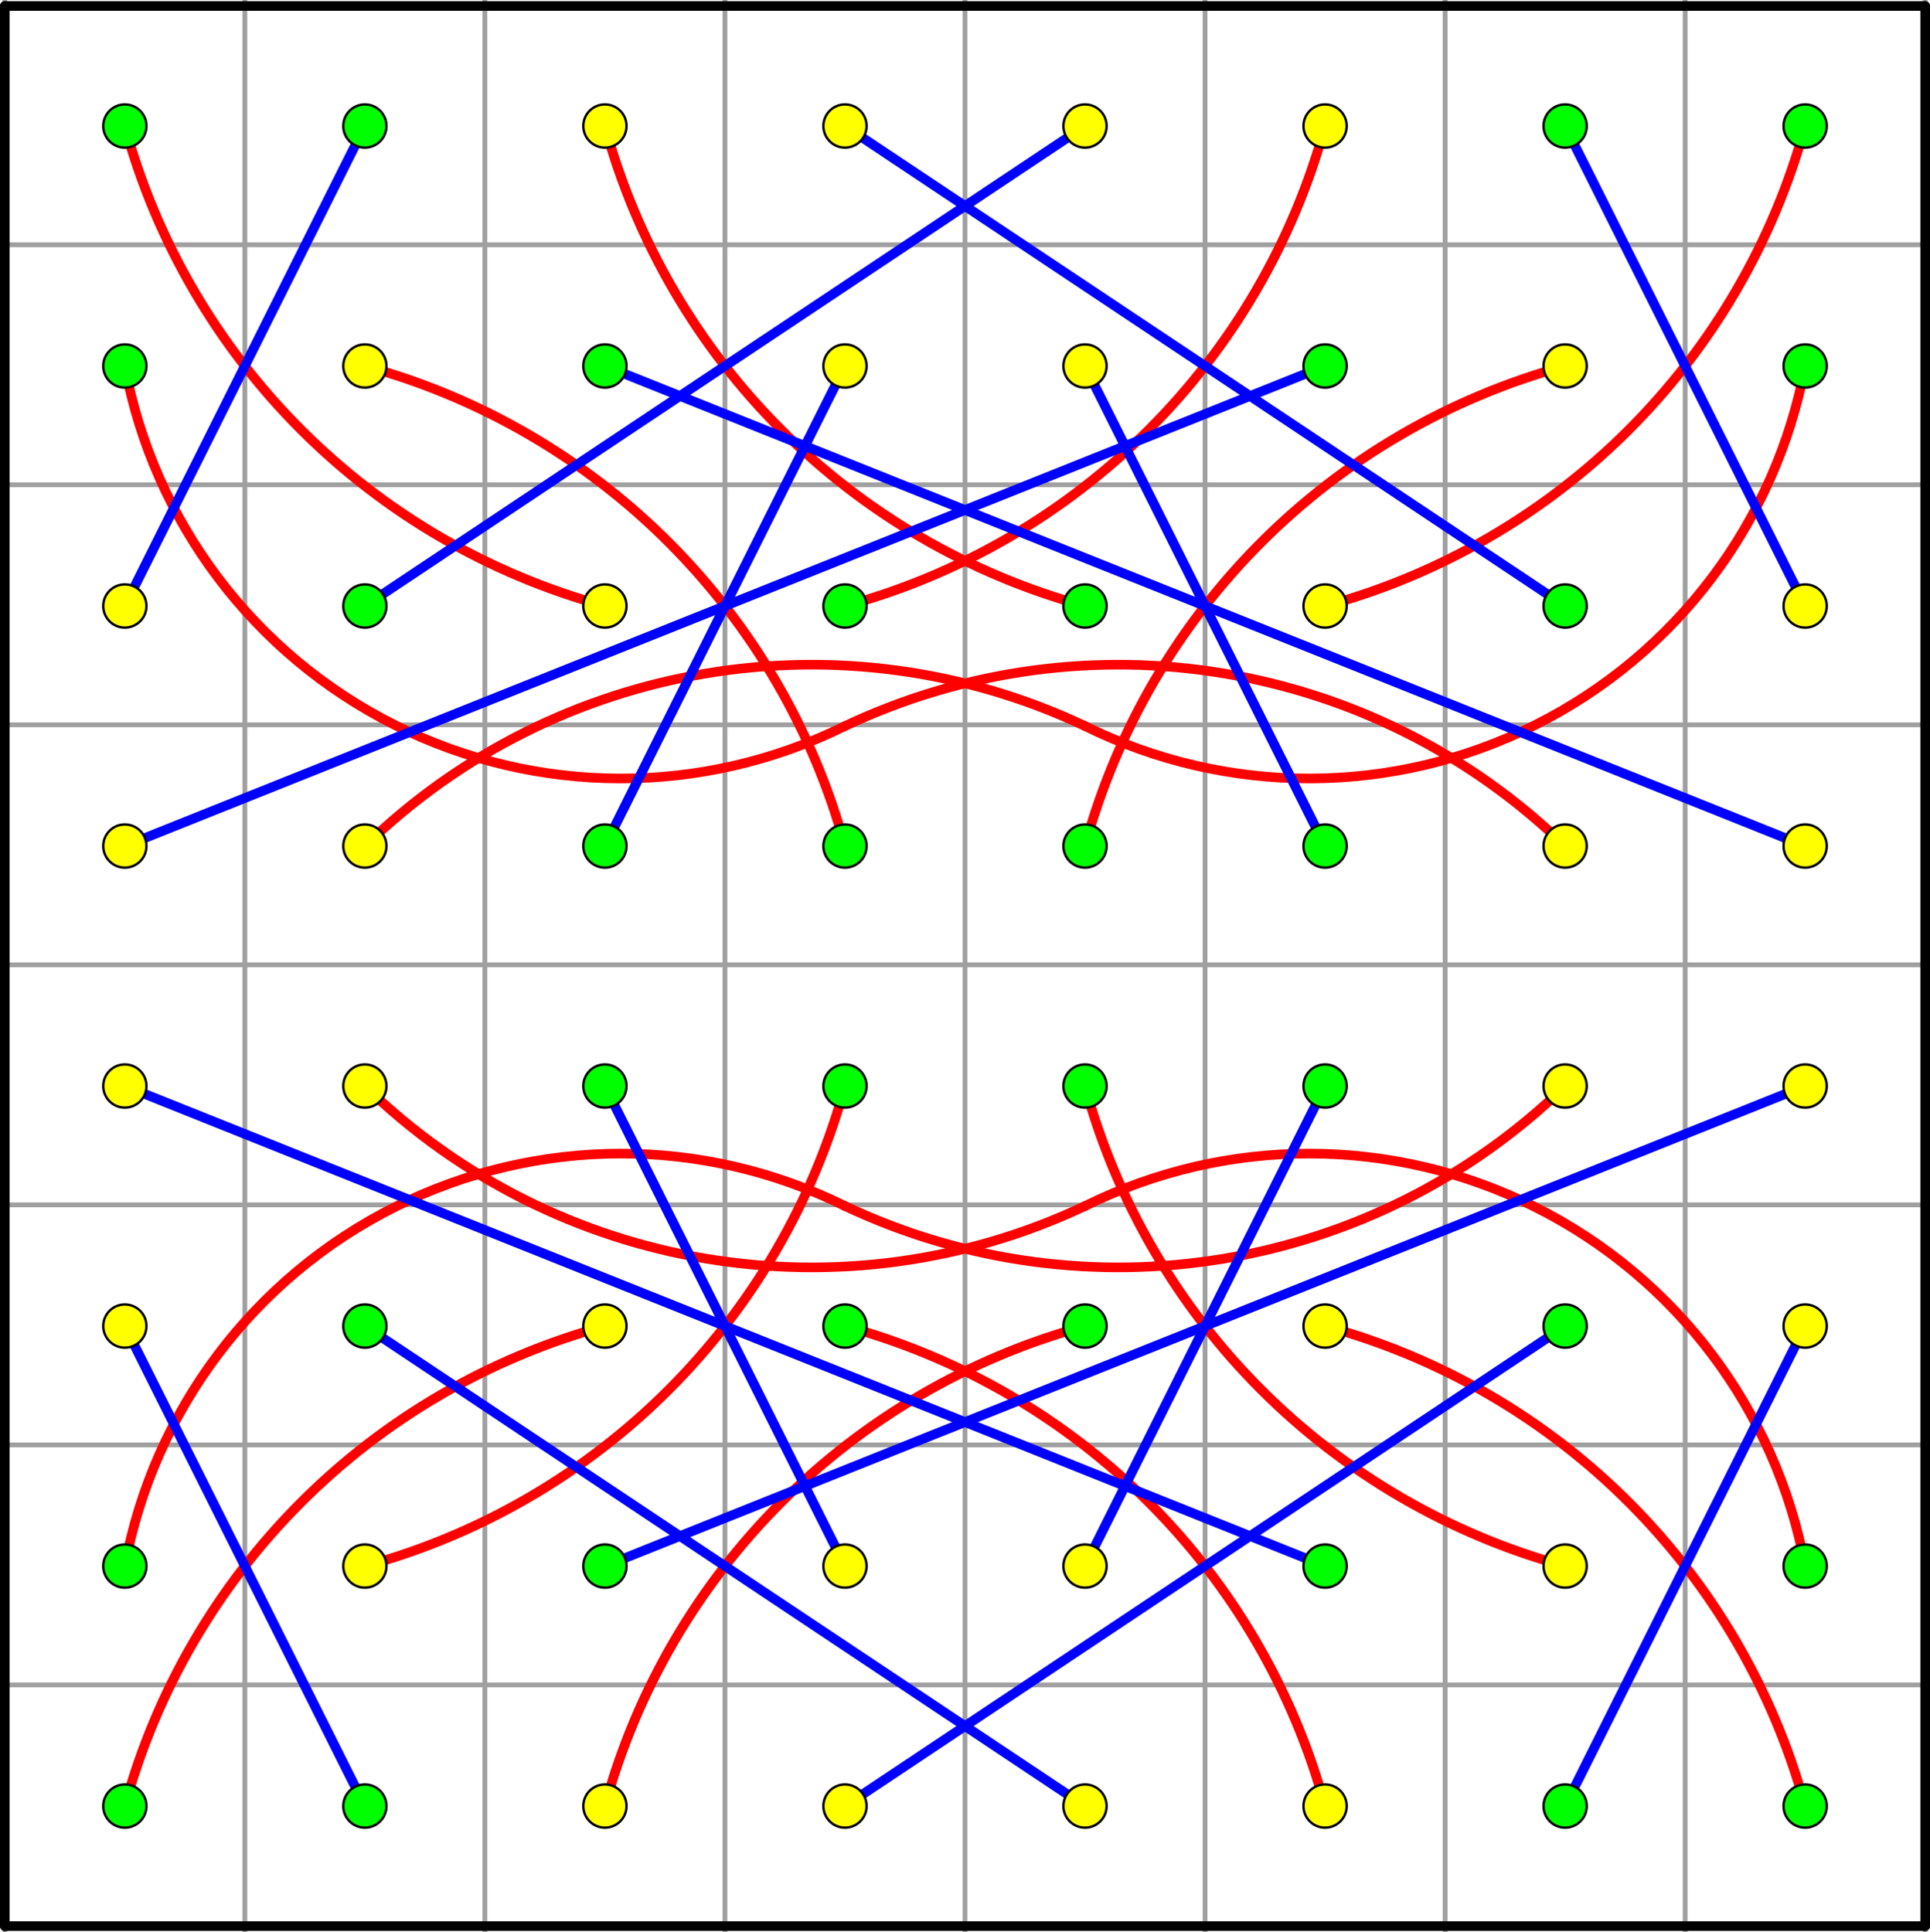 <svg version="1.1" xmlns="http://www.w3.org/2000/svg" xmlns:xlink="http://www.w3.org/1999/xlink" width="804" height="805"><rect width="100%" height="100%" fill="#333333" stroke="none"/><defs><clipPath id="NMTqFdNkBOLt"><path fill="none" stroke="none" d=" M 0 0 L 804 0 L 804 805 L 0 805 L 0 0 Z"/></clipPath></defs><g transform="scale(1,1)" clip-path="url(#NMTqFdNkBOLt)"><g><rect fill="rgb(255,255,255)" stroke="none" x="0" y="0" width="804" height="805" fill-opacity="1"/><path fill="none" stroke="rgb(160,160,160)" paint-order="fill stroke markers" d=" M -98 0 L -98 805 M -98 0 L -98 805 M 2 0 L 2 805 M 102 0 L 102 805 M 202 0 L 202 805 M 302 0 L 302 805 M 402 0 L 402 805 M 502 0 L 502 805 M 602 0 L 602 805 M 702 0 L 702 805 M 802 0 L 802 805" stroke-opacity="1" stroke-linecap="round" stroke-linejoin="round" stroke-miterlimit="10" stroke-width="2"/><path fill="none" stroke="rgb(160,160,160)" paint-order="fill stroke markers" d="" stroke-opacity="0.235" stroke-linecap="round" stroke-linejoin="round" stroke-miterlimit="10" stroke-width="2"/><path fill="none" stroke="rgb(160,160,160)" paint-order="fill stroke markers" d=" M 0 3 L 804 3 M 0 3 L 804 3 M 0 102 L 804 102 M 0 202 L 804 202 M 0 302 L 804 302 M 0 402 L 804 402 M 0 502 L 804 502 M 0 602 L 804 602 M 0 702 L 804 702 M 0 802 L 804 802" stroke-opacity="1" stroke-linecap="round" stroke-linejoin="round" stroke-miterlimit="10" stroke-width="2"/><path fill="none" stroke="rgb(160,160,160)" paint-order="fill stroke markers" d="" stroke-opacity="0.235" stroke-linecap="round" stroke-linejoin="round" stroke-miterlimit="10" stroke-width="2"/><path fill="none" stroke="rgb(255,0,0)" paint-order="fill stroke markers" d=" M 452 552.5 C 354.626 579.056 278.556 655.126 252 752.5" stroke-opacity="1" stroke-linecap="round" stroke-linejoin="round" stroke-miterlimit="10" stroke-width="4"/><path fill="none" stroke="rgb(255,0,0)" paint-order="fill stroke markers" d=" M 252 552.5 C 154.626 579.056 78.556 655.126 52 752.5" stroke-opacity="1" stroke-linecap="round" stroke-linejoin="round" stroke-miterlimit="10" stroke-width="4"/><path fill="none" stroke="rgb(255,0,0)" paint-order="fill stroke markers" d=" M 152 652.5 C 249.374 625.944 325.444 549.874 352 452.5" stroke-opacity="1" stroke-linecap="round" stroke-linejoin="round" stroke-miterlimit="10" stroke-width="4"/><path fill="none" stroke="rgb(255,0,0)" paint-order="fill stroke markers" d=" M 252 52.5 C 278.556 149.874 354.626 225.944 452 252.5" stroke-opacity="1" stroke-linecap="round" stroke-linejoin="round" stroke-miterlimit="10" stroke-width="4"/><path fill="none" stroke="rgb(255,0,0)" paint-order="fill stroke markers" d=" M 52 52.5 C 78.556 149.874 154.626 225.944 252 252.5" stroke-opacity="1" stroke-linecap="round" stroke-linejoin="round" stroke-miterlimit="10" stroke-width="4"/><path fill="none" stroke="rgb(255,0,0)" paint-order="fill stroke markers" d=" M 352 352.5 C 325.444 255.126 249.374 179.056 152 152.5" stroke-opacity="1" stroke-linecap="round" stroke-linejoin="round" stroke-miterlimit="10" stroke-width="4"/><path fill="none" stroke="rgb(255,0,0)" paint-order="fill stroke markers" d=" M 552 752.5 C 525.444 655.126 449.374 579.056 352 552.5" stroke-opacity="1" stroke-linecap="round" stroke-linejoin="round" stroke-miterlimit="10" stroke-width="4"/><path fill="none" stroke="rgb(255,0,0)" paint-order="fill stroke markers" d=" M 352 252.5 C 449.374 225.944 525.444 149.874 552 52.5" stroke-opacity="1" stroke-linecap="round" stroke-linejoin="round" stroke-miterlimit="10" stroke-width="4"/><path fill="none" stroke="rgb(255,0,0)" paint-order="fill stroke markers" d=" M 52 152.5 C 64.021 217.29 105.729 272.694 164.668 302.163 C 223.608 331.633 292.955 331.757 352 302.5" stroke-opacity="1" stroke-linecap="round" stroke-linejoin="round" stroke-miterlimit="10" stroke-width="4"/><path fill="none" stroke="rgb(255,0,0)" paint-order="fill stroke markers" d=" M 652 352.5 C 572.213 274.899 452.642 254.971 352 302.5" stroke-opacity="1" stroke-linecap="round" stroke-linejoin="round" stroke-miterlimit="10" stroke-width="4"/><path fill="none" stroke="rgb(255,0,0)" paint-order="fill stroke markers" d=" M 352 502.5 C 452.642 550.029 572.213 530.101 652 452.5" stroke-opacity="1" stroke-linecap="round" stroke-linejoin="round" stroke-miterlimit="10" stroke-width="4"/><path fill="none" stroke="rgb(255,0,0)" paint-order="fill stroke markers" d=" M 352 502.5 C 292.955 473.243 223.608 473.367 164.668 502.837 C 105.729 532.306 64.021 587.71 52 652.5" stroke-opacity="1" stroke-linecap="round" stroke-linejoin="round" stroke-miterlimit="10" stroke-width="4"/><path fill="none" stroke="rgb(255,0,0)" paint-order="fill stroke markers" d=" M 452 302.5 C 511.045 331.757 580.392 331.633 639.332 302.163 C 698.271 272.694 739.979 217.29 752 152.5" stroke-opacity="1" stroke-linecap="round" stroke-linejoin="round" stroke-miterlimit="10" stroke-width="4"/><path fill="none" stroke="rgb(255,0,0)" paint-order="fill stroke markers" d=" M 452 302.5 C 351.358 254.971 231.787 274.899 152 352.5" stroke-opacity="1" stroke-linecap="round" stroke-linejoin="round" stroke-miterlimit="10" stroke-width="4"/><path fill="none" stroke="rgb(255,0,0)" paint-order="fill stroke markers" d=" M 752 652.5 C 739.979 587.71 698.271 532.306 639.332 502.837 C 580.392 473.367 511.045 473.243 452 502.5" stroke-opacity="1" stroke-linecap="round" stroke-linejoin="round" stroke-miterlimit="10" stroke-width="4"/><path fill="none" stroke="rgb(255,0,0)" paint-order="fill stroke markers" d=" M 152 452.5 C 231.787 530.101 351.358 550.029 452 502.5" stroke-opacity="1" stroke-linecap="round" stroke-linejoin="round" stroke-miterlimit="10" stroke-width="4"/><path fill="none" stroke="rgb(255,0,0)" paint-order="fill stroke markers" d=" M 652 152.5 C 554.626 179.056 478.556 255.126 452 352.5" stroke-opacity="1" stroke-linecap="round" stroke-linejoin="round" stroke-miterlimit="10" stroke-width="4"/><path fill="none" stroke="rgb(255,0,0)" paint-order="fill stroke markers" d=" M 452 452.5 C 478.556 549.874 554.626 625.944 652 652.5" stroke-opacity="1" stroke-linecap="round" stroke-linejoin="round" stroke-miterlimit="10" stroke-width="4"/><path fill="none" stroke="rgb(255,0,0)" paint-order="fill stroke markers" d=" M 552 252.5 C 649.374 225.944 725.444 149.874 752 52.5" stroke-opacity="1" stroke-linecap="round" stroke-linejoin="round" stroke-miterlimit="10" stroke-width="4"/><path fill="none" stroke="rgb(255,0,0)" paint-order="fill stroke markers" d=" M 752 752.5 C 725.444 655.126 649.374 579.056 552 552.5" stroke-opacity="1" stroke-linecap="round" stroke-linejoin="round" stroke-miterlimit="10" stroke-width="4"/><path fill="none" stroke="rgb(0,0,255)" paint-order="fill stroke markers" d=" M 52 552.5 L 152 752.5" stroke-opacity="1" stroke-linecap="round" stroke-linejoin="round" stroke-miterlimit="10" stroke-width="4"/><path fill="none" stroke="rgb(0,0,255)" paint-order="fill stroke markers" d=" M 452 652.5 L 552 452.5" stroke-opacity="1" stroke-linecap="round" stroke-linejoin="round" stroke-miterlimit="10" stroke-width="4"/><path fill="none" stroke="rgb(0,0,255)" paint-order="fill stroke markers" d=" M 152 52.5 L 52 252.5" stroke-opacity="1" stroke-linecap="round" stroke-linejoin="round" stroke-miterlimit="10" stroke-width="4"/><path fill="none" stroke="rgb(0,0,255)" paint-order="fill stroke markers" d=" M 352 752.5 L 652 552.5" stroke-opacity="1" stroke-linecap="round" stroke-linejoin="round" stroke-miterlimit="10" stroke-width="4"/><path fill="none" stroke="rgb(0,0,255)" paint-order="fill stroke markers" d=" M 252 652.5 L 752 452.5" stroke-opacity="1" stroke-linecap="round" stroke-linejoin="round" stroke-miterlimit="10" stroke-width="4"/><path fill="none" stroke="rgb(0,0,255)" paint-order="fill stroke markers" d=" M 252 452.5 L 352 652.5" stroke-opacity="1" stroke-linecap="round" stroke-linejoin="round" stroke-miterlimit="10" stroke-width="4"/><path fill="none" stroke="rgb(0,0,255)" paint-order="fill stroke markers" d=" M 552 652.5 L 52 452.5" stroke-opacity="1" stroke-linecap="round" stroke-linejoin="round" stroke-miterlimit="10" stroke-width="4"/><path fill="none" stroke="rgb(0,0,255)" paint-order="fill stroke markers" d=" M 752 252.5 L 652 52.5" stroke-opacity="1" stroke-linecap="round" stroke-linejoin="round" stroke-miterlimit="10" stroke-width="4"/><path fill="none" stroke="rgb(0,0,255)" paint-order="fill stroke markers" d=" M 252 352.5 L 352 152.5" stroke-opacity="1" stroke-linecap="round" stroke-linejoin="round" stroke-miterlimit="10" stroke-width="4"/><path fill="none" stroke="rgb(0,0,255)" paint-order="fill stroke markers" d=" M 352 52.5 L 652 252.5" stroke-opacity="1" stroke-linecap="round" stroke-linejoin="round" stroke-miterlimit="10" stroke-width="4"/><path fill="none" stroke="rgb(0,0,255)" paint-order="fill stroke markers" d=" M 552 352.5 L 452 152.5" stroke-opacity="1" stroke-linecap="round" stroke-linejoin="round" stroke-miterlimit="10" stroke-width="4"/><path fill="none" stroke="rgb(0,0,255)" paint-order="fill stroke markers" d=" M 52 352.5 L 552 152.5" stroke-opacity="1" stroke-linecap="round" stroke-linejoin="round" stroke-miterlimit="10" stroke-width="4"/><path fill="none" stroke="rgb(0,0,0)" paint-order="fill stroke markers" d=" M 2 2.5 L 802 2.5" stroke-opacity="1" stroke-linecap="round" stroke-linejoin="round" stroke-miterlimit="10" stroke-width="4"/><path fill="none" stroke="rgb(0,0,0)" paint-order="fill stroke markers" d=" M 802 2.5 L 802 802.5" stroke-opacity="1" stroke-linecap="round" stroke-linejoin="round" stroke-miterlimit="10" stroke-width="4"/><path fill="none" stroke="rgb(0,0,0)" paint-order="fill stroke markers" d=" M 802 802.5 L 2 802.5" stroke-opacity="1" stroke-linecap="round" stroke-linejoin="round" stroke-miterlimit="10" stroke-width="4"/><path fill="none" stroke="rgb(0,0,0)" paint-order="fill stroke markers" d=" M 2 802.5 L 2 2.5" stroke-opacity="1" stroke-linecap="round" stroke-linejoin="round" stroke-miterlimit="10" stroke-width="4"/><path fill="none" stroke="rgb(0,0,255)" paint-order="fill stroke markers" d=" M 752 552.5 L 652 752.5" stroke-opacity="1" stroke-linecap="round" stroke-linejoin="round" stroke-miterlimit="10" stroke-width="4"/><path fill="none" stroke="rgb(0,0,255)" paint-order="fill stroke markers" d=" M 752 352.5 L 252 152.5" stroke-opacity="1" stroke-linecap="round" stroke-linejoin="round" stroke-miterlimit="10" stroke-width="4"/><path fill="none" stroke="rgb(0,0,255)" paint-order="fill stroke markers" d=" M 452 52.5 L 152 252.5" stroke-opacity="1" stroke-linecap="round" stroke-linejoin="round" stroke-miterlimit="10" stroke-width="4"/><path fill="none" stroke="rgb(0,0,255)" paint-order="fill stroke markers" d=" M 452 752.5 L 152 552.5" stroke-opacity="1" stroke-linecap="round" stroke-linejoin="round" stroke-miterlimit="10" stroke-width="4"/><path fill="rgb(0,255,0)" stroke="none" paint-order="stroke fill markers" d=" M 761 752.5 C 761 757.471 756.971 761.5 752 761.5 C 747.029 761.5 743 757.471 743 752.5 C 743 747.529 747.029 743.5 752 743.5 C 756.971 743.5 761 747.529 761 752.5 Z" fill-opacity="1"/><path fill="none" stroke="rgb(0,0,0)" paint-order="fill stroke markers" d=" M 761 752.5 C 761 757.471 756.971 761.5 752 761.5 C 747.029 761.5 743 757.471 743 752.5 C 743 747.529 747.029 743.5 752 743.5 C 756.971 743.5 761 747.529 761 752.5 Z" stroke-opacity="1" stroke-linecap="round" stroke-linejoin="round" stroke-miterlimit="10"/><path fill="rgb(0,255,0)" stroke="none" paint-order="stroke fill markers" d=" M 61 752.5 C 61 757.471 56.971 761.5 52 761.5 C 47.029 761.5 43 757.471 43 752.5 C 43 747.529 47.029 743.5 52 743.5 C 56.971 743.5 61 747.529 61 752.5 Z" fill-opacity="1"/><path fill="none" stroke="rgb(0,0,0)" paint-order="fill stroke markers" d=" M 61 752.5 C 61 757.471 56.971 761.5 52 761.5 C 47.029 761.5 43 757.471 43 752.5 C 43 747.529 47.029 743.5 52 743.5 C 56.971 743.5 61 747.529 61 752.5 Z" stroke-opacity="1" stroke-linecap="round" stroke-linejoin="round" stroke-miterlimit="10"/><path fill="rgb(0,255,0)" stroke="none" paint-order="stroke fill markers" d=" M 161 752.5 C 161 757.471 156.971 761.5 152 761.5 C 147.029 761.5 143 757.471 143 752.5 C 143 747.529 147.029 743.5 152 743.5 C 156.971 743.5 161 747.529 161 752.5 Z" fill-opacity="1"/><path fill="none" stroke="rgb(0,0,0)" paint-order="fill stroke markers" d=" M 161 752.5 C 161 757.471 156.971 761.5 152 761.5 C 147.029 761.5 143 757.471 143 752.5 C 143 747.529 147.029 743.5 152 743.5 C 156.971 743.5 161 747.529 161 752.5 Z" stroke-opacity="1" stroke-linecap="round" stroke-linejoin="round" stroke-miterlimit="10"/><path fill="rgb(255,255,0)" stroke="none" paint-order="stroke fill markers" d=" M 261 752.5 C 261 757.471 256.971 761.5 252 761.5 C 247.029 761.5 243 757.471 243 752.5 C 243 747.529 247.029 743.5 252 743.5 C 256.971 743.5 261 747.529 261 752.5 Z" fill-opacity="1"/><path fill="none" stroke="rgb(0,0,0)" paint-order="fill stroke markers" d=" M 261 752.5 C 261 757.471 256.971 761.5 252 761.5 C 247.029 761.5 243 757.471 243 752.5 C 243 747.529 247.029 743.5 252 743.5 C 256.971 743.5 261 747.529 261 752.5 Z" stroke-opacity="1" stroke-linecap="round" stroke-linejoin="round" stroke-miterlimit="10"/><path fill="rgb(255,255,0)" stroke="none" paint-order="stroke fill markers" d=" M 361 752.5 C 361 757.471 356.971 761.5 352 761.5 C 347.029 761.5 343 757.471 343 752.5 C 343 747.529 347.029 743.5 352 743.5 C 356.971 743.5 361 747.529 361 752.5 Z" fill-opacity="1"/><path fill="none" stroke="rgb(0,0,0)" paint-order="fill stroke markers" d=" M 361 752.5 C 361 757.471 356.971 761.5 352 761.5 C 347.029 761.5 343 757.471 343 752.5 C 343 747.529 347.029 743.5 352 743.5 C 356.971 743.5 361 747.529 361 752.5 Z" stroke-opacity="1" stroke-linecap="round" stroke-linejoin="round" stroke-miterlimit="10"/><path fill="rgb(255,255,0)" stroke="none" paint-order="stroke fill markers" d=" M 461 752.5 C 461 757.471 456.971 761.5 452 761.5 C 447.029 761.5 443 757.471 443 752.5 C 443 747.529 447.029 743.5 452 743.5 C 456.971 743.5 461 747.529 461 752.5 Z" fill-opacity="1"/><path fill="none" stroke="rgb(0,0,0)" paint-order="fill stroke markers" d=" M 461 752.5 C 461 757.471 456.971 761.5 452 761.5 C 447.029 761.5 443 757.471 443 752.5 C 443 747.529 447.029 743.5 452 743.5 C 456.971 743.5 461 747.529 461 752.5 Z" stroke-opacity="1" stroke-linecap="round" stroke-linejoin="round" stroke-miterlimit="10"/><path fill="rgb(255,255,0)" stroke="none" paint-order="stroke fill markers" d=" M 561 752.5 C 561 757.471 556.971 761.5 552 761.5 C 547.029 761.5 543 757.471 543 752.5 C 543 747.529 547.029 743.5 552 743.5 C 556.971 743.5 561 747.529 561 752.5 Z" fill-opacity="1"/><path fill="none" stroke="rgb(0,0,0)" paint-order="fill stroke markers" d=" M 561 752.5 C 561 757.471 556.971 761.5 552 761.5 C 547.029 761.5 543 757.471 543 752.5 C 543 747.529 547.029 743.5 552 743.5 C 556.971 743.5 561 747.529 561 752.5 Z" stroke-opacity="1" stroke-linecap="round" stroke-linejoin="round" stroke-miterlimit="10"/><path fill="rgb(0,255,0)" stroke="none" paint-order="stroke fill markers" d=" M 661 752.5 C 661 757.471 656.971 761.5 652 761.5 C 647.029 761.5 643 757.471 643 752.5 C 643 747.529 647.029 743.5 652 743.5 C 656.971 743.5 661 747.529 661 752.5 Z" fill-opacity="1"/><path fill="none" stroke="rgb(0,0,0)" paint-order="fill stroke markers" d=" M 661 752.5 C 661 757.471 656.971 761.5 652 761.5 C 647.029 761.5 643 757.471 643 752.5 C 643 747.529 647.029 743.5 652 743.5 C 656.971 743.5 661 747.529 661 752.5 Z" stroke-opacity="1" stroke-linecap="round" stroke-linejoin="round" stroke-miterlimit="10"/><path fill="rgb(0,255,0)" stroke="none" paint-order="stroke fill markers" d=" M 761 652.5 C 761 657.471 756.971 661.5 752 661.5 C 747.029 661.5 743 657.471 743 652.5 C 743 647.529 747.029 643.5 752 643.5 C 756.971 643.5 761 647.529 761 652.5 Z" fill-opacity="1"/><path fill="none" stroke="rgb(0,0,0)" paint-order="fill stroke markers" d=" M 761 652.5 C 761 657.471 756.971 661.5 752 661.5 C 747.029 661.5 743 657.471 743 652.5 C 743 647.529 747.029 643.5 752 643.5 C 756.971 643.5 761 647.529 761 652.5 Z" stroke-opacity="1" stroke-linecap="round" stroke-linejoin="round" stroke-miterlimit="10"/><path fill="rgb(255,255,0)" stroke="none" paint-order="stroke fill markers" d=" M 761 552.5 C 761 557.471 756.971 561.5 752 561.5 C 747.029 561.5 743 557.471 743 552.5 C 743 547.529 747.029 543.5 752 543.5 C 756.971 543.5 761 547.529 761 552.5 Z" fill-opacity="1"/><path fill="none" stroke="rgb(0,0,0)" paint-order="fill stroke markers" d=" M 761 552.5 C 761 557.471 756.971 561.5 752 561.5 C 747.029 561.5 743 557.471 743 552.5 C 743 547.529 747.029 543.5 752 543.5 C 756.971 543.5 761 547.529 761 552.5 Z" stroke-opacity="1" stroke-linecap="round" stroke-linejoin="round" stroke-miterlimit="10"/><path fill="rgb(255,255,0)" stroke="none" paint-order="stroke fill markers" d=" M 761 452.5 C 761 457.471 756.971 461.5 752 461.5 C 747.029 461.5 743 457.471 743 452.5 C 743 447.529 747.029 443.5 752 443.5 C 756.971 443.5 761 447.529 761 452.5 Z" fill-opacity="1"/><path fill="none" stroke="rgb(0,0,0)" paint-order="fill stroke markers" d=" M 761 452.5 C 761 457.471 756.971 461.5 752 461.5 C 747.029 461.5 743 457.471 743 452.5 C 743 447.529 747.029 443.5 752 443.5 C 756.971 443.5 761 447.529 761 452.5 Z" stroke-opacity="1" stroke-linecap="round" stroke-linejoin="round" stroke-miterlimit="10"/><path fill="rgb(255,255,0)" stroke="none" paint-order="stroke fill markers" d=" M 761 352.5 C 761 357.471 756.971 361.5 752 361.5 C 747.029 361.5 743 357.471 743 352.5 C 743 347.529 747.029 343.5 752 343.5 C 756.971 343.5 761 347.529 761 352.5 Z" fill-opacity="1"/><path fill="none" stroke="rgb(0,0,0)" paint-order="fill stroke markers" d=" M 761 352.5 C 761 357.471 756.971 361.5 752 361.5 C 747.029 361.5 743 357.471 743 352.5 C 743 347.529 747.029 343.5 752 343.5 C 756.971 343.5 761 347.529 761 352.5 Z" stroke-opacity="1" stroke-linecap="round" stroke-linejoin="round" stroke-miterlimit="10"/><path fill="rgb(255,255,0)" stroke="none" paint-order="stroke fill markers" d=" M 761 252.5 C 761 257.471 756.971 261.5 752 261.5 C 747.029 261.5 743 257.471 743 252.5 C 743 247.529 747.029 243.5 752 243.5 C 756.971 243.5 761 247.529 761 252.5 Z" fill-opacity="1"/><path fill="none" stroke="rgb(0,0,0)" paint-order="fill stroke markers" d=" M 761 252.5 C 761 257.471 756.971 261.5 752 261.5 C 747.029 261.5 743 257.471 743 252.5 C 743 247.529 747.029 243.5 752 243.5 C 756.971 243.5 761 247.529 761 252.5 Z" stroke-opacity="1" stroke-linecap="round" stroke-linejoin="round" stroke-miterlimit="10"/><path fill="rgb(0,255,0)" stroke="none" paint-order="stroke fill markers" d=" M 761 152.5 C 761 157.471 756.971 161.5 752 161.5 C 747.029 161.5 743 157.471 743 152.5 C 743 147.529 747.029 143.5 752 143.5 C 756.971 143.5 761 147.529 761 152.5 Z" fill-opacity="1"/><path fill="none" stroke="rgb(0,0,0)" paint-order="fill stroke markers" d=" M 761 152.5 C 761 157.471 756.971 161.5 752 161.5 C 747.029 161.5 743 157.471 743 152.5 C 743 147.529 747.029 143.5 752 143.5 C 756.971 143.5 761 147.529 761 152.5 Z" stroke-opacity="1" stroke-linecap="round" stroke-linejoin="round" stroke-miterlimit="10"/><path fill="rgb(0,255,0)" stroke="none" paint-order="stroke fill markers" d=" M 761 52.5 C 761 57.471 756.971 61.5 752 61.5 C 747.029 61.5 743 57.471 743 52.5 C 743 47.529 747.029 43.5 752 43.5 C 756.971 43.5 761 47.529 761 52.5 Z" fill-opacity="1"/><path fill="none" stroke="rgb(0,0,0)" paint-order="fill stroke markers" d=" M 761 52.5 C 761 57.471 756.971 61.5 752 61.5 C 747.029 61.5 743 57.471 743 52.5 C 743 47.529 747.029 43.5 752 43.5 C 756.971 43.5 761 47.529 761 52.5 Z" stroke-opacity="1" stroke-linecap="round" stroke-linejoin="round" stroke-miterlimit="10"/><path fill="rgb(0,255,0)" stroke="none" paint-order="stroke fill markers" d=" M 61 52.5 C 61 57.471 56.971 61.5 52 61.5 C 47.029 61.5 43 57.471 43 52.5 C 43 47.529 47.029 43.5 52 43.5 C 56.971 43.5 61 47.529 61 52.5 Z" fill-opacity="1"/><path fill="none" stroke="rgb(0,0,0)" paint-order="fill stroke markers" d=" M 61 52.5 C 61 57.471 56.971 61.5 52 61.5 C 47.029 61.5 43 57.471 43 52.5 C 43 47.529 47.029 43.5 52 43.5 C 56.971 43.5 61 47.529 61 52.5 Z" stroke-opacity="1" stroke-linecap="round" stroke-linejoin="round" stroke-miterlimit="10"/><path fill="rgb(0,255,0)" stroke="none" paint-order="stroke fill markers" d=" M 161 52.5 C 161 57.471 156.971 61.5 152 61.5 C 147.029 61.5 143 57.471 143 52.5 C 143 47.529 147.029 43.5 152 43.5 C 156.971 43.5 161 47.529 161 52.5 Z" fill-opacity="1"/><path fill="none" stroke="rgb(0,0,0)" paint-order="fill stroke markers" d=" M 161 52.5 C 161 57.471 156.971 61.5 152 61.5 C 147.029 61.5 143 57.471 143 52.5 C 143 47.529 147.029 43.5 152 43.5 C 156.971 43.5 161 47.529 161 52.5 Z" stroke-opacity="1" stroke-linecap="round" stroke-linejoin="round" stroke-miterlimit="10"/><path fill="rgb(255,255,0)" stroke="none" paint-order="stroke fill markers" d=" M 261 52.5 C 261 57.471 256.971 61.5 252 61.5 C 247.029 61.5 243 57.471 243 52.5 C 243 47.529 247.029 43.5 252 43.5 C 256.971 43.5 261 47.529 261 52.5 Z" fill-opacity="1"/><path fill="none" stroke="rgb(0,0,0)" paint-order="fill stroke markers" d=" M 261 52.5 C 261 57.471 256.971 61.5 252 61.5 C 247.029 61.5 243 57.471 243 52.5 C 243 47.529 247.029 43.5 252 43.5 C 256.971 43.5 261 47.529 261 52.5 Z" stroke-opacity="1" stroke-linecap="round" stroke-linejoin="round" stroke-miterlimit="10"/><path fill="rgb(255,255,0)" stroke="none" paint-order="stroke fill markers" d=" M 361 52.5 C 361 57.471 356.971 61.5 352 61.5 C 347.029 61.5 343 57.471 343 52.5 C 343 47.529 347.029 43.5 352 43.5 C 356.971 43.5 361 47.529 361 52.5 Z" fill-opacity="1"/><path fill="none" stroke="rgb(0,0,0)" paint-order="fill stroke markers" d=" M 361 52.5 C 361 57.471 356.971 61.5 352 61.5 C 347.029 61.5 343 57.471 343 52.5 C 343 47.529 347.029 43.5 352 43.5 C 356.971 43.5 361 47.529 361 52.5 Z" stroke-opacity="1" stroke-linecap="round" stroke-linejoin="round" stroke-miterlimit="10"/><path fill="rgb(255,255,0)" stroke="none" paint-order="stroke fill markers" d=" M 461 52.5 C 461 57.471 456.971 61.5 452 61.5 C 447.029 61.5 443 57.471 443 52.5 C 443 47.529 447.029 43.5 452 43.5 C 456.971 43.5 461 47.529 461 52.5 Z" fill-opacity="1"/><path fill="none" stroke="rgb(0,0,0)" paint-order="fill stroke markers" d=" M 461 52.5 C 461 57.471 456.971 61.5 452 61.5 C 447.029 61.5 443 57.471 443 52.5 C 443 47.529 447.029 43.5 452 43.5 C 456.971 43.5 461 47.529 461 52.5 Z" stroke-opacity="1" stroke-linecap="round" stroke-linejoin="round" stroke-miterlimit="10"/><path fill="rgb(255,255,0)" stroke="none" paint-order="stroke fill markers" d=" M 561 52.5 C 561 57.471 556.971 61.5 552 61.5 C 547.029 61.5 543 57.471 543 52.5 C 543 47.529 547.029 43.5 552 43.5 C 556.971 43.5 561 47.529 561 52.5 Z" fill-opacity="1"/><path fill="none" stroke="rgb(0,0,0)" paint-order="fill stroke markers" d=" M 561 52.5 C 561 57.471 556.971 61.5 552 61.5 C 547.029 61.5 543 57.471 543 52.5 C 543 47.529 547.029 43.5 552 43.5 C 556.971 43.5 561 47.529 561 52.5 Z" stroke-opacity="1" stroke-linecap="round" stroke-linejoin="round" stroke-miterlimit="10"/><path fill="rgb(0,255,0)" stroke="none" paint-order="stroke fill markers" d=" M 661 52.5 C 661 57.471 656.971 61.5 652 61.5 C 647.029 61.5 643 57.471 643 52.5 C 643 47.529 647.029 43.5 652 43.5 C 656.971 43.5 661 47.529 661 52.5 Z" fill-opacity="1"/><path fill="none" stroke="rgb(0,0,0)" paint-order="fill stroke markers" d=" M 661 52.5 C 661 57.471 656.971 61.5 652 61.5 C 647.029 61.5 643 57.471 643 52.5 C 643 47.529 647.029 43.5 652 43.5 C 656.971 43.5 661 47.529 661 52.5 Z" stroke-opacity="1" stroke-linecap="round" stroke-linejoin="round" stroke-miterlimit="10"/><path fill="rgb(255,255,0)" stroke="none" paint-order="stroke fill markers" d=" M 661 152.5 C 661 157.471 656.971 161.5 652 161.5 C 647.029 161.5 643 157.471 643 152.5 C 643 147.529 647.029 143.5 652 143.5 C 656.971 143.5 661 147.529 661 152.5 Z" fill-opacity="1"/><path fill="none" stroke="rgb(0,0,0)" paint-order="fill stroke markers" d=" M 661 152.5 C 661 157.471 656.971 161.5 652 161.5 C 647.029 161.5 643 157.471 643 152.5 C 643 147.529 647.029 143.5 652 143.5 C 656.971 143.5 661 147.529 661 152.5 Z" stroke-opacity="1" stroke-linecap="round" stroke-linejoin="round" stroke-miterlimit="10"/><path fill="rgb(0,255,0)" stroke="none" paint-order="stroke fill markers" d=" M 661 252.5 C 661 257.471 656.971 261.5 652 261.5 C 647.029 261.5 643 257.471 643 252.5 C 643 247.529 647.029 243.5 652 243.5 C 656.971 243.5 661 247.529 661 252.5 Z" fill-opacity="1"/><path fill="none" stroke="rgb(0,0,0)" paint-order="fill stroke markers" d=" M 661 252.5 C 661 257.471 656.971 261.5 652 261.5 C 647.029 261.5 643 257.471 643 252.5 C 643 247.529 647.029 243.5 652 243.5 C 656.971 243.5 661 247.529 661 252.5 Z" stroke-opacity="1" stroke-linecap="round" stroke-linejoin="round" stroke-miterlimit="10"/><path fill="rgb(255,255,0)" stroke="none" paint-order="stroke fill markers" d=" M 661 352.5 C 661 357.471 656.971 361.5 652 361.5 C 647.029 361.5 643 357.471 643 352.5 C 643 347.529 647.029 343.5 652 343.5 C 656.971 343.5 661 347.529 661 352.5 Z" fill-opacity="1"/><path fill="none" stroke="rgb(0,0,0)" paint-order="fill stroke markers" d=" M 661 352.5 C 661 357.471 656.971 361.5 652 361.5 C 647.029 361.5 643 357.471 643 352.5 C 643 347.529 647.029 343.5 652 343.5 C 656.971 343.5 661 347.529 661 352.5 Z" stroke-opacity="1" stroke-linecap="round" stroke-linejoin="round" stroke-miterlimit="10"/><path fill="rgb(255,255,0)" stroke="none" paint-order="stroke fill markers" d=" M 661 452.5 C 661 457.471 656.971 461.5 652 461.5 C 647.029 461.5 643 457.471 643 452.5 C 643 447.529 647.029 443.5 652 443.5 C 656.971 443.5 661 447.529 661 452.5 Z" fill-opacity="1"/><path fill="none" stroke="rgb(0,0,0)" paint-order="fill stroke markers" d=" M 661 452.5 C 661 457.471 656.971 461.5 652 461.5 C 647.029 461.5 643 457.471 643 452.5 C 643 447.529 647.029 443.5 652 443.5 C 656.971 443.5 661 447.529 661 452.5 Z" stroke-opacity="1" stroke-linecap="round" stroke-linejoin="round" stroke-miterlimit="10"/><path fill="rgb(0,255,0)" stroke="none" paint-order="stroke fill markers" d=" M 661 552.5 C 661 557.471 656.971 561.5 652 561.5 C 647.029 561.5 643 557.471 643 552.5 C 643 547.529 647.029 543.5 652 543.5 C 656.971 543.5 661 547.529 661 552.5 Z" fill-opacity="1"/><path fill="none" stroke="rgb(0,0,0)" paint-order="fill stroke markers" d=" M 661 552.5 C 661 557.471 656.971 561.5 652 561.5 C 647.029 561.5 643 557.471 643 552.5 C 643 547.529 647.029 543.5 652 543.5 C 656.971 543.5 661 547.529 661 552.5 Z" stroke-opacity="1" stroke-linecap="round" stroke-linejoin="round" stroke-miterlimit="10"/><path fill="rgb(255,255,0)" stroke="none" paint-order="stroke fill markers" d=" M 661 652.5 C 661 657.471 656.971 661.5 652 661.5 C 647.029 661.5 643 657.471 643 652.5 C 643 647.529 647.029 643.5 652 643.5 C 656.971 643.5 661 647.529 661 652.5 Z" fill-opacity="1"/><path fill="none" stroke="rgb(0,0,0)" paint-order="fill stroke markers" d=" M 661 652.5 C 661 657.471 656.971 661.5 652 661.5 C 647.029 661.5 643 657.471 643 652.5 C 643 647.529 647.029 643.5 652 643.5 C 656.971 643.5 661 647.529 661 652.5 Z" stroke-opacity="1" stroke-linecap="round" stroke-linejoin="round" stroke-miterlimit="10"/><path fill="rgb(0,255,0)" stroke="none" paint-order="stroke fill markers" d=" M 61 152.5 C 61 157.471 56.971 161.5 52 161.5 C 47.029 161.5 43 157.471 43 152.5 C 43 147.529 47.029 143.5 52 143.5 C 56.971 143.5 61 147.529 61 152.5 Z" fill-opacity="1"/><path fill="none" stroke="rgb(0,0,0)" paint-order="fill stroke markers" d=" M 61 152.5 C 61 157.471 56.971 161.5 52 161.5 C 47.029 161.5 43 157.471 43 152.5 C 43 147.529 47.029 143.5 52 143.5 C 56.971 143.5 61 147.529 61 152.5 Z" stroke-opacity="1" stroke-linecap="round" stroke-linejoin="round" stroke-miterlimit="10"/><path fill="rgb(255,255,0)" stroke="none" paint-order="stroke fill markers" d=" M 161 152.5 C 161 157.471 156.971 161.5 152 161.5 C 147.029 161.5 143 157.471 143 152.5 C 143 147.529 147.029 143.5 152 143.5 C 156.971 143.5 161 147.529 161 152.5 Z" fill-opacity="1"/><path fill="none" stroke="rgb(0,0,0)" paint-order="fill stroke markers" d=" M 161 152.5 C 161 157.471 156.971 161.5 152 161.5 C 147.029 161.5 143 157.471 143 152.5 C 143 147.529 147.029 143.5 152 143.5 C 156.971 143.5 161 147.529 161 152.5 Z" stroke-opacity="1" stroke-linecap="round" stroke-linejoin="round" stroke-miterlimit="10"/><path fill="rgb(0,255,0)" stroke="none" paint-order="stroke fill markers" d=" M 261 152.5 C 261 157.471 256.971 161.5 252 161.5 C 247.029 161.5 243 157.471 243 152.5 C 243 147.529 247.029 143.5 252 143.5 C 256.971 143.5 261 147.529 261 152.5 Z" fill-opacity="1"/><path fill="none" stroke="rgb(0,0,0)" paint-order="fill stroke markers" d=" M 261 152.5 C 261 157.471 256.971 161.5 252 161.5 C 247.029 161.5 243 157.471 243 152.5 C 243 147.529 247.029 143.5 252 143.5 C 256.971 143.5 261 147.529 261 152.5 Z" stroke-opacity="1" stroke-linecap="round" stroke-linejoin="round" stroke-miterlimit="10"/><path fill="rgb(255,255,0)" stroke="none" paint-order="stroke fill markers" d=" M 361 152.5 C 361 157.471 356.971 161.5 352 161.5 C 347.029 161.5 343 157.471 343 152.5 C 343 147.529 347.029 143.5 352 143.5 C 356.971 143.5 361 147.529 361 152.5 Z" fill-opacity="1"/><path fill="none" stroke="rgb(0,0,0)" paint-order="fill stroke markers" d=" M 361 152.5 C 361 157.471 356.971 161.5 352 161.5 C 347.029 161.5 343 157.471 343 152.5 C 343 147.529 347.029 143.5 352 143.5 C 356.971 143.5 361 147.529 361 152.5 Z" stroke-opacity="1" stroke-linecap="round" stroke-linejoin="round" stroke-miterlimit="10"/><path fill="rgb(255,255,0)" stroke="none" paint-order="stroke fill markers" d=" M 461 152.5 C 461 157.471 456.971 161.5 452 161.5 C 447.029 161.5 443 157.471 443 152.5 C 443 147.529 447.029 143.5 452 143.5 C 456.971 143.5 461 147.529 461 152.5 Z" fill-opacity="1"/><path fill="none" stroke="rgb(0,0,0)" paint-order="fill stroke markers" d=" M 461 152.5 C 461 157.471 456.971 161.5 452 161.5 C 447.029 161.5 443 157.471 443 152.5 C 443 147.529 447.029 143.5 452 143.5 C 456.971 143.5 461 147.529 461 152.5 Z" stroke-opacity="1" stroke-linecap="round" stroke-linejoin="round" stroke-miterlimit="10"/><path fill="rgb(0,255,0)" stroke="none" paint-order="stroke fill markers" d=" M 561 152.5 C 561 157.471 556.971 161.5 552 161.5 C 547.029 161.5 543 157.471 543 152.5 C 543 147.529 547.029 143.5 552 143.5 C 556.971 143.5 561 147.529 561 152.5 Z" fill-opacity="1"/><path fill="none" stroke="rgb(0,0,0)" paint-order="fill stroke markers" d=" M 561 152.5 C 561 157.471 556.971 161.5 552 161.5 C 547.029 161.5 543 157.471 543 152.5 C 543 147.529 547.029 143.5 552 143.5 C 556.971 143.5 561 147.529 561 152.5 Z" stroke-opacity="1" stroke-linecap="round" stroke-linejoin="round" stroke-miterlimit="10"/><path fill="rgb(255,255,0)" stroke="none" paint-order="stroke fill markers" d=" M 61 252.5 C 61 257.471 56.971 261.5 52 261.5 C 47.029 261.5 43 257.471 43 252.5 C 43 247.529 47.029 243.5 52 243.5 C 56.971 243.5 61 247.529 61 252.5 Z" fill-opacity="1"/><path fill="none" stroke="rgb(0,0,0)" paint-order="fill stroke markers" d=" M 61 252.5 C 61 257.471 56.971 261.5 52 261.5 C 47.029 261.5 43 257.471 43 252.5 C 43 247.529 47.029 243.5 52 243.5 C 56.971 243.5 61 247.529 61 252.5 Z" stroke-opacity="1" stroke-linecap="round" stroke-linejoin="round" stroke-miterlimit="10"/><path fill="rgb(255,255,0)" stroke="none" paint-order="stroke fill markers" d=" M 61 352.5 C 61 357.471 56.971 361.5 52 361.5 C 47.029 361.5 43 357.471 43 352.5 C 43 347.529 47.029 343.5 52 343.5 C 56.971 343.5 61 347.529 61 352.5 Z" fill-opacity="1"/><path fill="none" stroke="rgb(0,0,0)" paint-order="fill stroke markers" d=" M 61 352.5 C 61 357.471 56.971 361.5 52 361.5 C 47.029 361.5 43 357.471 43 352.5 C 43 347.529 47.029 343.5 52 343.5 C 56.971 343.5 61 347.529 61 352.5 Z" stroke-opacity="1" stroke-linecap="round" stroke-linejoin="round" stroke-miterlimit="10"/><path fill="rgb(255,255,0)" stroke="none" paint-order="stroke fill markers" d=" M 61 452.5 C 61 457.471 56.971 461.5 52 461.5 C 47.029 461.5 43 457.471 43 452.5 C 43 447.529 47.029 443.5 52 443.5 C 56.971 443.5 61 447.529 61 452.5 Z" fill-opacity="1"/><path fill="none" stroke="rgb(0,0,0)" paint-order="fill stroke markers" d=" M 61 452.5 C 61 457.471 56.971 461.5 52 461.5 C 47.029 461.5 43 457.471 43 452.5 C 43 447.529 47.029 443.5 52 443.5 C 56.971 443.5 61 447.529 61 452.5 Z" stroke-opacity="1" stroke-linecap="round" stroke-linejoin="round" stroke-miterlimit="10"/><path fill="rgb(255,255,0)" stroke="none" paint-order="stroke fill markers" d=" M 61 552.5 C 61 557.471 56.971 561.5 52 561.5 C 47.029 561.5 43 557.471 43 552.5 C 43 547.529 47.029 543.5 52 543.5 C 56.971 543.5 61 547.529 61 552.5 Z" fill-opacity="1"/><path fill="none" stroke="rgb(0,0,0)" paint-order="fill stroke markers" d=" M 61 552.5 C 61 557.471 56.971 561.5 52 561.5 C 47.029 561.5 43 557.471 43 552.5 C 43 547.529 47.029 543.5 52 543.5 C 56.971 543.5 61 547.529 61 552.5 Z" stroke-opacity="1" stroke-linecap="round" stroke-linejoin="round" stroke-miterlimit="10"/><path fill="rgb(0,255,0)" stroke="none" paint-order="stroke fill markers" d=" M 61 652.5 C 61 657.471 56.971 661.5 52 661.5 C 47.029 661.5 43 657.471 43 652.5 C 43 647.529 47.029 643.5 52 643.5 C 56.971 643.5 61 647.529 61 652.5 Z" fill-opacity="1"/><path fill="none" stroke="rgb(0,0,0)" paint-order="fill stroke markers" d=" M 61 652.5 C 61 657.471 56.971 661.5 52 661.5 C 47.029 661.5 43 657.471 43 652.5 C 43 647.529 47.029 643.5 52 643.5 C 56.971 643.5 61 647.529 61 652.5 Z" stroke-opacity="1" stroke-linecap="round" stroke-linejoin="round" stroke-miterlimit="10"/><path fill="rgb(255,255,0)" stroke="none" paint-order="stroke fill markers" d=" M 161 652.5 C 161 657.471 156.971 661.5 152 661.5 C 147.029 661.5 143 657.471 143 652.5 C 143 647.529 147.029 643.5 152 643.5 C 156.971 643.5 161 647.529 161 652.5 Z" fill-opacity="1"/><path fill="none" stroke="rgb(0,0,0)" paint-order="fill stroke markers" d=" M 161 652.5 C 161 657.471 156.971 661.5 152 661.5 C 147.029 661.5 143 657.471 143 652.5 C 143 647.529 147.029 643.5 152 643.5 C 156.971 643.5 161 647.529 161 652.5 Z" stroke-opacity="1" stroke-linecap="round" stroke-linejoin="round" stroke-miterlimit="10"/><path fill="rgb(0,255,0)" stroke="none" paint-order="stroke fill markers" d=" M 261 652.5 C 261 657.471 256.971 661.5 252 661.5 C 247.029 661.5 243 657.471 243 652.5 C 243 647.529 247.029 643.5 252 643.5 C 256.971 643.5 261 647.529 261 652.5 Z" fill-opacity="1"/><path fill="none" stroke="rgb(0,0,0)" paint-order="fill stroke markers" d=" M 261 652.5 C 261 657.471 256.971 661.5 252 661.5 C 247.029 661.5 243 657.471 243 652.5 C 243 647.529 247.029 643.5 252 643.5 C 256.971 643.5 261 647.529 261 652.5 Z" stroke-opacity="1" stroke-linecap="round" stroke-linejoin="round" stroke-miterlimit="10"/><path fill="rgb(255,255,0)" stroke="none" paint-order="stroke fill markers" d=" M 361 652.5 C 361 657.471 356.971 661.5 352 661.5 C 347.029 661.5 343 657.471 343 652.5 C 343 647.529 347.029 643.5 352 643.5 C 356.971 643.5 361 647.529 361 652.5 Z" fill-opacity="1"/><path fill="none" stroke="rgb(0,0,0)" paint-order="fill stroke markers" d=" M 361 652.5 C 361 657.471 356.971 661.5 352 661.5 C 347.029 661.5 343 657.471 343 652.5 C 343 647.529 347.029 643.5 352 643.5 C 356.971 643.5 361 647.529 361 652.5 Z" stroke-opacity="1" stroke-linecap="round" stroke-linejoin="round" stroke-miterlimit="10"/><path fill="rgb(255,255,0)" stroke="none" paint-order="stroke fill markers" d=" M 461 652.5 C 461 657.471 456.971 661.5 452 661.5 C 447.029 661.5 443 657.471 443 652.5 C 443 647.529 447.029 643.5 452 643.5 C 456.971 643.5 461 647.529 461 652.5 Z" fill-opacity="1"/><path fill="none" stroke="rgb(0,0,0)" paint-order="fill stroke markers" d=" M 461 652.5 C 461 657.471 456.971 661.5 452 661.5 C 447.029 661.5 443 657.471 443 652.5 C 443 647.529 447.029 643.5 452 643.5 C 456.971 643.5 461 647.529 461 652.5 Z" stroke-opacity="1" stroke-linecap="round" stroke-linejoin="round" stroke-miterlimit="10"/><path fill="rgb(0,255,0)" stroke="none" paint-order="stroke fill markers" d=" M 561 652.5 C 561 657.471 556.971 661.5 552 661.5 C 547.029 661.5 543 657.471 543 652.5 C 543 647.529 547.029 643.5 552 643.5 C 556.971 643.5 561 647.529 561 652.5 Z" fill-opacity="1"/><path fill="none" stroke="rgb(0,0,0)" paint-order="fill stroke markers" d=" M 561 652.5 C 561 657.471 556.971 661.5 552 661.5 C 547.029 661.5 543 657.471 543 652.5 C 543 647.529 547.029 643.5 552 643.5 C 556.971 643.5 561 647.529 561 652.5 Z" stroke-opacity="1" stroke-linecap="round" stroke-linejoin="round" stroke-miterlimit="10"/><path fill="rgb(255,255,0)" stroke="none" paint-order="stroke fill markers" d=" M 561 552.5 C 561 557.471 556.971 561.5 552 561.5 C 547.029 561.5 543 557.471 543 552.5 C 543 547.529 547.029 543.5 552 543.5 C 556.971 543.5 561 547.529 561 552.5 Z" fill-opacity="1"/><path fill="none" stroke="rgb(0,0,0)" paint-order="fill stroke markers" d=" M 561 552.5 C 561 557.471 556.971 561.5 552 561.5 C 547.029 561.5 543 557.471 543 552.5 C 543 547.529 547.029 543.5 552 543.5 C 556.971 543.5 561 547.529 561 552.5 Z" stroke-opacity="1" stroke-linecap="round" stroke-linejoin="round" stroke-miterlimit="10"/><path fill="rgb(0,255,0)" stroke="none" paint-order="stroke fill markers" d=" M 561 452.5 C 561 457.471 556.971 461.5 552 461.5 C 547.029 461.5 543 457.471 543 452.5 C 543 447.529 547.029 443.5 552 443.5 C 556.971 443.5 561 447.529 561 452.5 Z" fill-opacity="1"/><path fill="none" stroke="rgb(0,0,0)" paint-order="fill stroke markers" d=" M 561 452.5 C 561 457.471 556.971 461.5 552 461.5 C 547.029 461.5 543 457.471 543 452.5 C 543 447.529 547.029 443.5 552 443.5 C 556.971 443.5 561 447.529 561 452.5 Z" stroke-opacity="1" stroke-linecap="round" stroke-linejoin="round" stroke-miterlimit="10"/><path fill="rgb(0,255,0)" stroke="none" paint-order="stroke fill markers" d=" M 561 352.5 C 561 357.471 556.971 361.5 552 361.5 C 547.029 361.5 543 357.471 543 352.5 C 543 347.529 547.029 343.5 552 343.5 C 556.971 343.5 561 347.529 561 352.5 Z" fill-opacity="1"/><path fill="none" stroke="rgb(0,0,0)" paint-order="fill stroke markers" d=" M 561 352.5 C 561 357.471 556.971 361.5 552 361.5 C 547.029 361.5 543 357.471 543 352.5 C 543 347.529 547.029 343.5 552 343.5 C 556.971 343.5 561 347.529 561 352.5 Z" stroke-opacity="1" stroke-linecap="round" stroke-linejoin="round" stroke-miterlimit="10"/><path fill="rgb(255,255,0)" stroke="none" paint-order="stroke fill markers" d=" M 561 252.5 C 561 257.471 556.971 261.5 552 261.5 C 547.029 261.5 543 257.471 543 252.5 C 543 247.529 547.029 243.5 552 243.5 C 556.971 243.5 561 247.529 561 252.5 Z" fill-opacity="1"/><path fill="none" stroke="rgb(0,0,0)" paint-order="fill stroke markers" d=" M 561 252.5 C 561 257.471 556.971 261.5 552 261.5 C 547.029 261.5 543 257.471 543 252.5 C 543 247.529 547.029 243.5 552 243.5 C 556.971 243.5 561 247.529 561 252.5 Z" stroke-opacity="1" stroke-linecap="round" stroke-linejoin="round" stroke-miterlimit="10"/><path fill="rgb(0,255,0)" stroke="none" paint-order="stroke fill markers" d=" M 461 252.5 C 461 257.471 456.971 261.5 452 261.5 C 447.029 261.5 443 257.471 443 252.5 C 443 247.529 447.029 243.5 452 243.5 C 456.971 243.5 461 247.529 461 252.5 Z" fill-opacity="1"/><path fill="none" stroke="rgb(0,0,0)" paint-order="fill stroke markers" d=" M 461 252.5 C 461 257.471 456.971 261.5 452 261.5 C 447.029 261.5 443 257.471 443 252.5 C 443 247.529 447.029 243.5 452 243.5 C 456.971 243.5 461 247.529 461 252.5 Z" stroke-opacity="1" stroke-linecap="round" stroke-linejoin="round" stroke-miterlimit="10"/><path fill="rgb(0,255,0)" stroke="none" paint-order="stroke fill markers" d=" M 361 252.5 C 361 257.471 356.971 261.5 352 261.5 C 347.029 261.5 343 257.471 343 252.5 C 343 247.529 347.029 243.5 352 243.5 C 356.971 243.5 361 247.529 361 252.5 Z" fill-opacity="1"/><path fill="none" stroke="rgb(0,0,0)" paint-order="fill stroke markers" d=" M 361 252.5 C 361 257.471 356.971 261.5 352 261.5 C 347.029 261.5 343 257.471 343 252.5 C 343 247.529 347.029 243.5 352 243.5 C 356.971 243.5 361 247.529 361 252.5 Z" stroke-opacity="1" stroke-linecap="round" stroke-linejoin="round" stroke-miterlimit="10"/><path fill="rgb(255,255,0)" stroke="none" paint-order="stroke fill markers" d=" M 261 252.5 C 261 257.471 256.971 261.5 252 261.5 C 247.029 261.5 243 257.471 243 252.5 C 243 247.529 247.029 243.5 252 243.5 C 256.971 243.5 261 247.529 261 252.5 Z" fill-opacity="1"/><path fill="none" stroke="rgb(0,0,0)" paint-order="fill stroke markers" d=" M 261 252.5 C 261 257.471 256.971 261.5 252 261.5 C 247.029 261.5 243 257.471 243 252.5 C 243 247.529 247.029 243.5 252 243.5 C 256.971 243.5 261 247.529 261 252.5 Z" stroke-opacity="1" stroke-linecap="round" stroke-linejoin="round" stroke-miterlimit="10"/><path fill="rgb(0,255,0)" stroke="none" paint-order="stroke fill markers" d=" M 161 252.5 C 161 257.471 156.971 261.5 152 261.5 C 147.029 261.5 143 257.471 143 252.5 C 143 247.529 147.029 243.5 152 243.5 C 156.971 243.5 161 247.529 161 252.5 Z" fill-opacity="1"/><path fill="none" stroke="rgb(0,0,0)" paint-order="fill stroke markers" d=" M 161 252.5 C 161 257.471 156.971 261.5 152 261.5 C 147.029 261.5 143 257.471 143 252.5 C 143 247.529 147.029 243.5 152 243.5 C 156.971 243.5 161 247.529 161 252.5 Z" stroke-opacity="1" stroke-linecap="round" stroke-linejoin="round" stroke-miterlimit="10"/><path fill="rgb(255,255,0)" stroke="none" paint-order="stroke fill markers" d=" M 161 352.5 C 161 357.471 156.971 361.5 152 361.5 C 147.029 361.5 143 357.471 143 352.5 C 143 347.529 147.029 343.5 152 343.5 C 156.971 343.5 161 347.529 161 352.5 Z" fill-opacity="1"/><path fill="none" stroke="rgb(0,0,0)" paint-order="fill stroke markers" d=" M 161 352.5 C 161 357.471 156.971 361.5 152 361.5 C 147.029 361.5 143 357.471 143 352.5 C 143 347.529 147.029 343.5 152 343.5 C 156.971 343.5 161 347.529 161 352.5 Z" stroke-opacity="1" stroke-linecap="round" stroke-linejoin="round" stroke-miterlimit="10"/><path fill="rgb(255,255,0)" stroke="none" paint-order="stroke fill markers" d=" M 161 452.5 C 161 457.471 156.971 461.5 152 461.5 C 147.029 461.5 143 457.471 143 452.5 C 143 447.529 147.029 443.5 152 443.5 C 156.971 443.5 161 447.529 161 452.5 Z" fill-opacity="1"/><path fill="none" stroke="rgb(0,0,0)" paint-order="fill stroke markers" d=" M 161 452.5 C 161 457.471 156.971 461.5 152 461.5 C 147.029 461.5 143 457.471 143 452.5 C 143 447.529 147.029 443.5 152 443.5 C 156.971 443.5 161 447.529 161 452.5 Z" stroke-opacity="1" stroke-linecap="round" stroke-linejoin="round" stroke-miterlimit="10"/><path fill="rgb(0,255,0)" stroke="none" paint-order="stroke fill markers" d=" M 161 552.5 C 161 557.471 156.971 561.5 152 561.5 C 147.029 561.5 143 557.471 143 552.5 C 143 547.529 147.029 543.5 152 543.5 C 156.971 543.5 161 547.529 161 552.5 Z" fill-opacity="1"/><path fill="none" stroke="rgb(0,0,0)" paint-order="fill stroke markers" d=" M 161 552.5 C 161 557.471 156.971 561.5 152 561.5 C 147.029 561.5 143 557.471 143 552.5 C 143 547.529 147.029 543.5 152 543.5 C 156.971 543.5 161 547.529 161 552.5 Z" stroke-opacity="1" stroke-linecap="round" stroke-linejoin="round" stroke-miterlimit="10"/><path fill="rgb(255,255,0)" stroke="none" paint-order="stroke fill markers" d=" M 261 552.5 C 261 557.471 256.971 561.5 252 561.5 C 247.029 561.5 243 557.471 243 552.5 C 243 547.529 247.029 543.5 252 543.5 C 256.971 543.5 261 547.529 261 552.5 Z" fill-opacity="1"/><path fill="none" stroke="rgb(0,0,0)" paint-order="fill stroke markers" d=" M 261 552.5 C 261 557.471 256.971 561.5 252 561.5 C 247.029 561.5 243 557.471 243 552.5 C 243 547.529 247.029 543.5 252 543.5 C 256.971 543.5 261 547.529 261 552.5 Z" stroke-opacity="1" stroke-linecap="round" stroke-linejoin="round" stroke-miterlimit="10"/><path fill="rgb(0,255,0)" stroke="none" paint-order="stroke fill markers" d=" M 361 552.5 C 361 557.471 356.971 561.5 352 561.5 C 347.029 561.5 343 557.471 343 552.5 C 343 547.529 347.029 543.5 352 543.5 C 356.971 543.5 361 547.529 361 552.5 Z" fill-opacity="1"/><path fill="none" stroke="rgb(0,0,0)" paint-order="fill stroke markers" d=" M 361 552.5 C 361 557.471 356.971 561.5 352 561.5 C 347.029 561.5 343 557.471 343 552.5 C 343 547.529 347.029 543.5 352 543.5 C 356.971 543.5 361 547.529 361 552.5 Z" stroke-opacity="1" stroke-linecap="round" stroke-linejoin="round" stroke-miterlimit="10"/><path fill="rgb(0,255,0)" stroke="none" paint-order="stroke fill markers" d=" M 461 552.5 C 461 557.471 456.971 561.5 452 561.5 C 447.029 561.5 443 557.471 443 552.5 C 443 547.529 447.029 543.5 452 543.5 C 456.971 543.5 461 547.529 461 552.5 Z" fill-opacity="1"/><path fill="none" stroke="rgb(0,0,0)" paint-order="fill stroke markers" d=" M 461 552.5 C 461 557.471 456.971 561.5 452 561.5 C 447.029 561.5 443 557.471 443 552.5 C 443 547.529 447.029 543.5 452 543.5 C 456.971 543.5 461 547.529 461 552.5 Z" stroke-opacity="1" stroke-linecap="round" stroke-linejoin="round" stroke-miterlimit="10"/><path fill="rgb(0,255,0)" stroke="none" paint-order="stroke fill markers" d=" M 461 452.5 C 461 457.471 456.971 461.5 452 461.5 C 447.029 461.5 443 457.471 443 452.5 C 443 447.529 447.029 443.5 452 443.5 C 456.971 443.5 461 447.529 461 452.5 Z" fill-opacity="1"/><path fill="none" stroke="rgb(0,0,0)" paint-order="fill stroke markers" d=" M 461 452.5 C 461 457.471 456.971 461.5 452 461.5 C 447.029 461.5 443 457.471 443 452.5 C 443 447.529 447.029 443.5 452 443.5 C 456.971 443.5 461 447.529 461 452.5 Z" stroke-opacity="1" stroke-linecap="round" stroke-linejoin="round" stroke-miterlimit="10"/><path fill="rgb(0,255,0)" stroke="none" paint-order="stroke fill markers" d=" M 361 452.5 C 361 457.471 356.971 461.5 352 461.5 C 347.029 461.5 343 457.471 343 452.5 C 343 447.529 347.029 443.5 352 443.5 C 356.971 443.5 361 447.529 361 452.5 Z" fill-opacity="1"/><path fill="none" stroke="rgb(0,0,0)" paint-order="fill stroke markers" d=" M 361 452.5 C 361 457.471 356.971 461.5 352 461.5 C 347.029 461.5 343 457.471 343 452.5 C 343 447.529 347.029 443.5 352 443.5 C 356.971 443.5 361 447.529 361 452.5 Z" stroke-opacity="1" stroke-linecap="round" stroke-linejoin="round" stroke-miterlimit="10"/><path fill="rgb(0,255,0)" stroke="none" paint-order="stroke fill markers" d=" M 261 452.5 C 261 457.471 256.971 461.5 252 461.5 C 247.029 461.5 243 457.471 243 452.5 C 243 447.529 247.029 443.5 252 443.5 C 256.971 443.5 261 447.529 261 452.5 Z" fill-opacity="1"/><path fill="none" stroke="rgb(0,0,0)" paint-order="fill stroke markers" d=" M 261 452.5 C 261 457.471 256.971 461.5 252 461.5 C 247.029 461.5 243 457.471 243 452.5 C 243 447.529 247.029 443.5 252 443.5 C 256.971 443.5 261 447.529 261 452.5 Z" stroke-opacity="1" stroke-linecap="round" stroke-linejoin="round" stroke-miterlimit="10"/><path fill="rgb(0,255,0)" stroke="none" paint-order="stroke fill markers" d=" M 261 352.5 C 261 357.471 256.971 361.5 252 361.5 C 247.029 361.5 243 357.471 243 352.5 C 243 347.529 247.029 343.5 252 343.5 C 256.971 343.5 261 347.529 261 352.5 Z" fill-opacity="1"/><path fill="none" stroke="rgb(0,0,0)" paint-order="fill stroke markers" d=" M 261 352.5 C 261 357.471 256.971 361.5 252 361.5 C 247.029 361.5 243 357.471 243 352.5 C 243 347.529 247.029 343.5 252 343.5 C 256.971 343.5 261 347.529 261 352.5 Z" stroke-opacity="1" stroke-linecap="round" stroke-linejoin="round" stroke-miterlimit="10"/><path fill="rgb(0,255,0)" stroke="none" paint-order="stroke fill markers" d=" M 361 352.5 C 361 357.471 356.971 361.5 352 361.5 C 347.029 361.5 343 357.471 343 352.5 C 343 347.529 347.029 343.5 352 343.5 C 356.971 343.5 361 347.529 361 352.5 Z" fill-opacity="1"/><path fill="none" stroke="rgb(0,0,0)" paint-order="fill stroke markers" d=" M 361 352.5 C 361 357.471 356.971 361.5 352 361.5 C 347.029 361.5 343 357.471 343 352.5 C 343 347.529 347.029 343.5 352 343.5 C 356.971 343.5 361 347.529 361 352.5 Z" stroke-opacity="1" stroke-linecap="round" stroke-linejoin="round" stroke-miterlimit="10"/><path fill="rgb(0,255,0)" stroke="none" paint-order="stroke fill markers" d=" M 461 352.5 C 461 357.471 456.971 361.5 452 361.5 C 447.029 361.5 443 357.471 443 352.5 C 443 347.529 447.029 343.5 452 343.5 C 456.971 343.5 461 347.529 461 352.5 Z" fill-opacity="1"/><path fill="none" stroke="rgb(0,0,0)" paint-order="fill stroke markers" d=" M 461 352.5 C 461 357.471 456.971 361.5 452 361.5 C 447.029 361.5 443 357.471 443 352.5 C 443 347.529 447.029 343.5 452 343.5 C 456.971 343.5 461 347.529 461 352.5 Z" stroke-opacity="1" stroke-linecap="round" stroke-linejoin="round" stroke-miterlimit="10"/></g></g></svg>